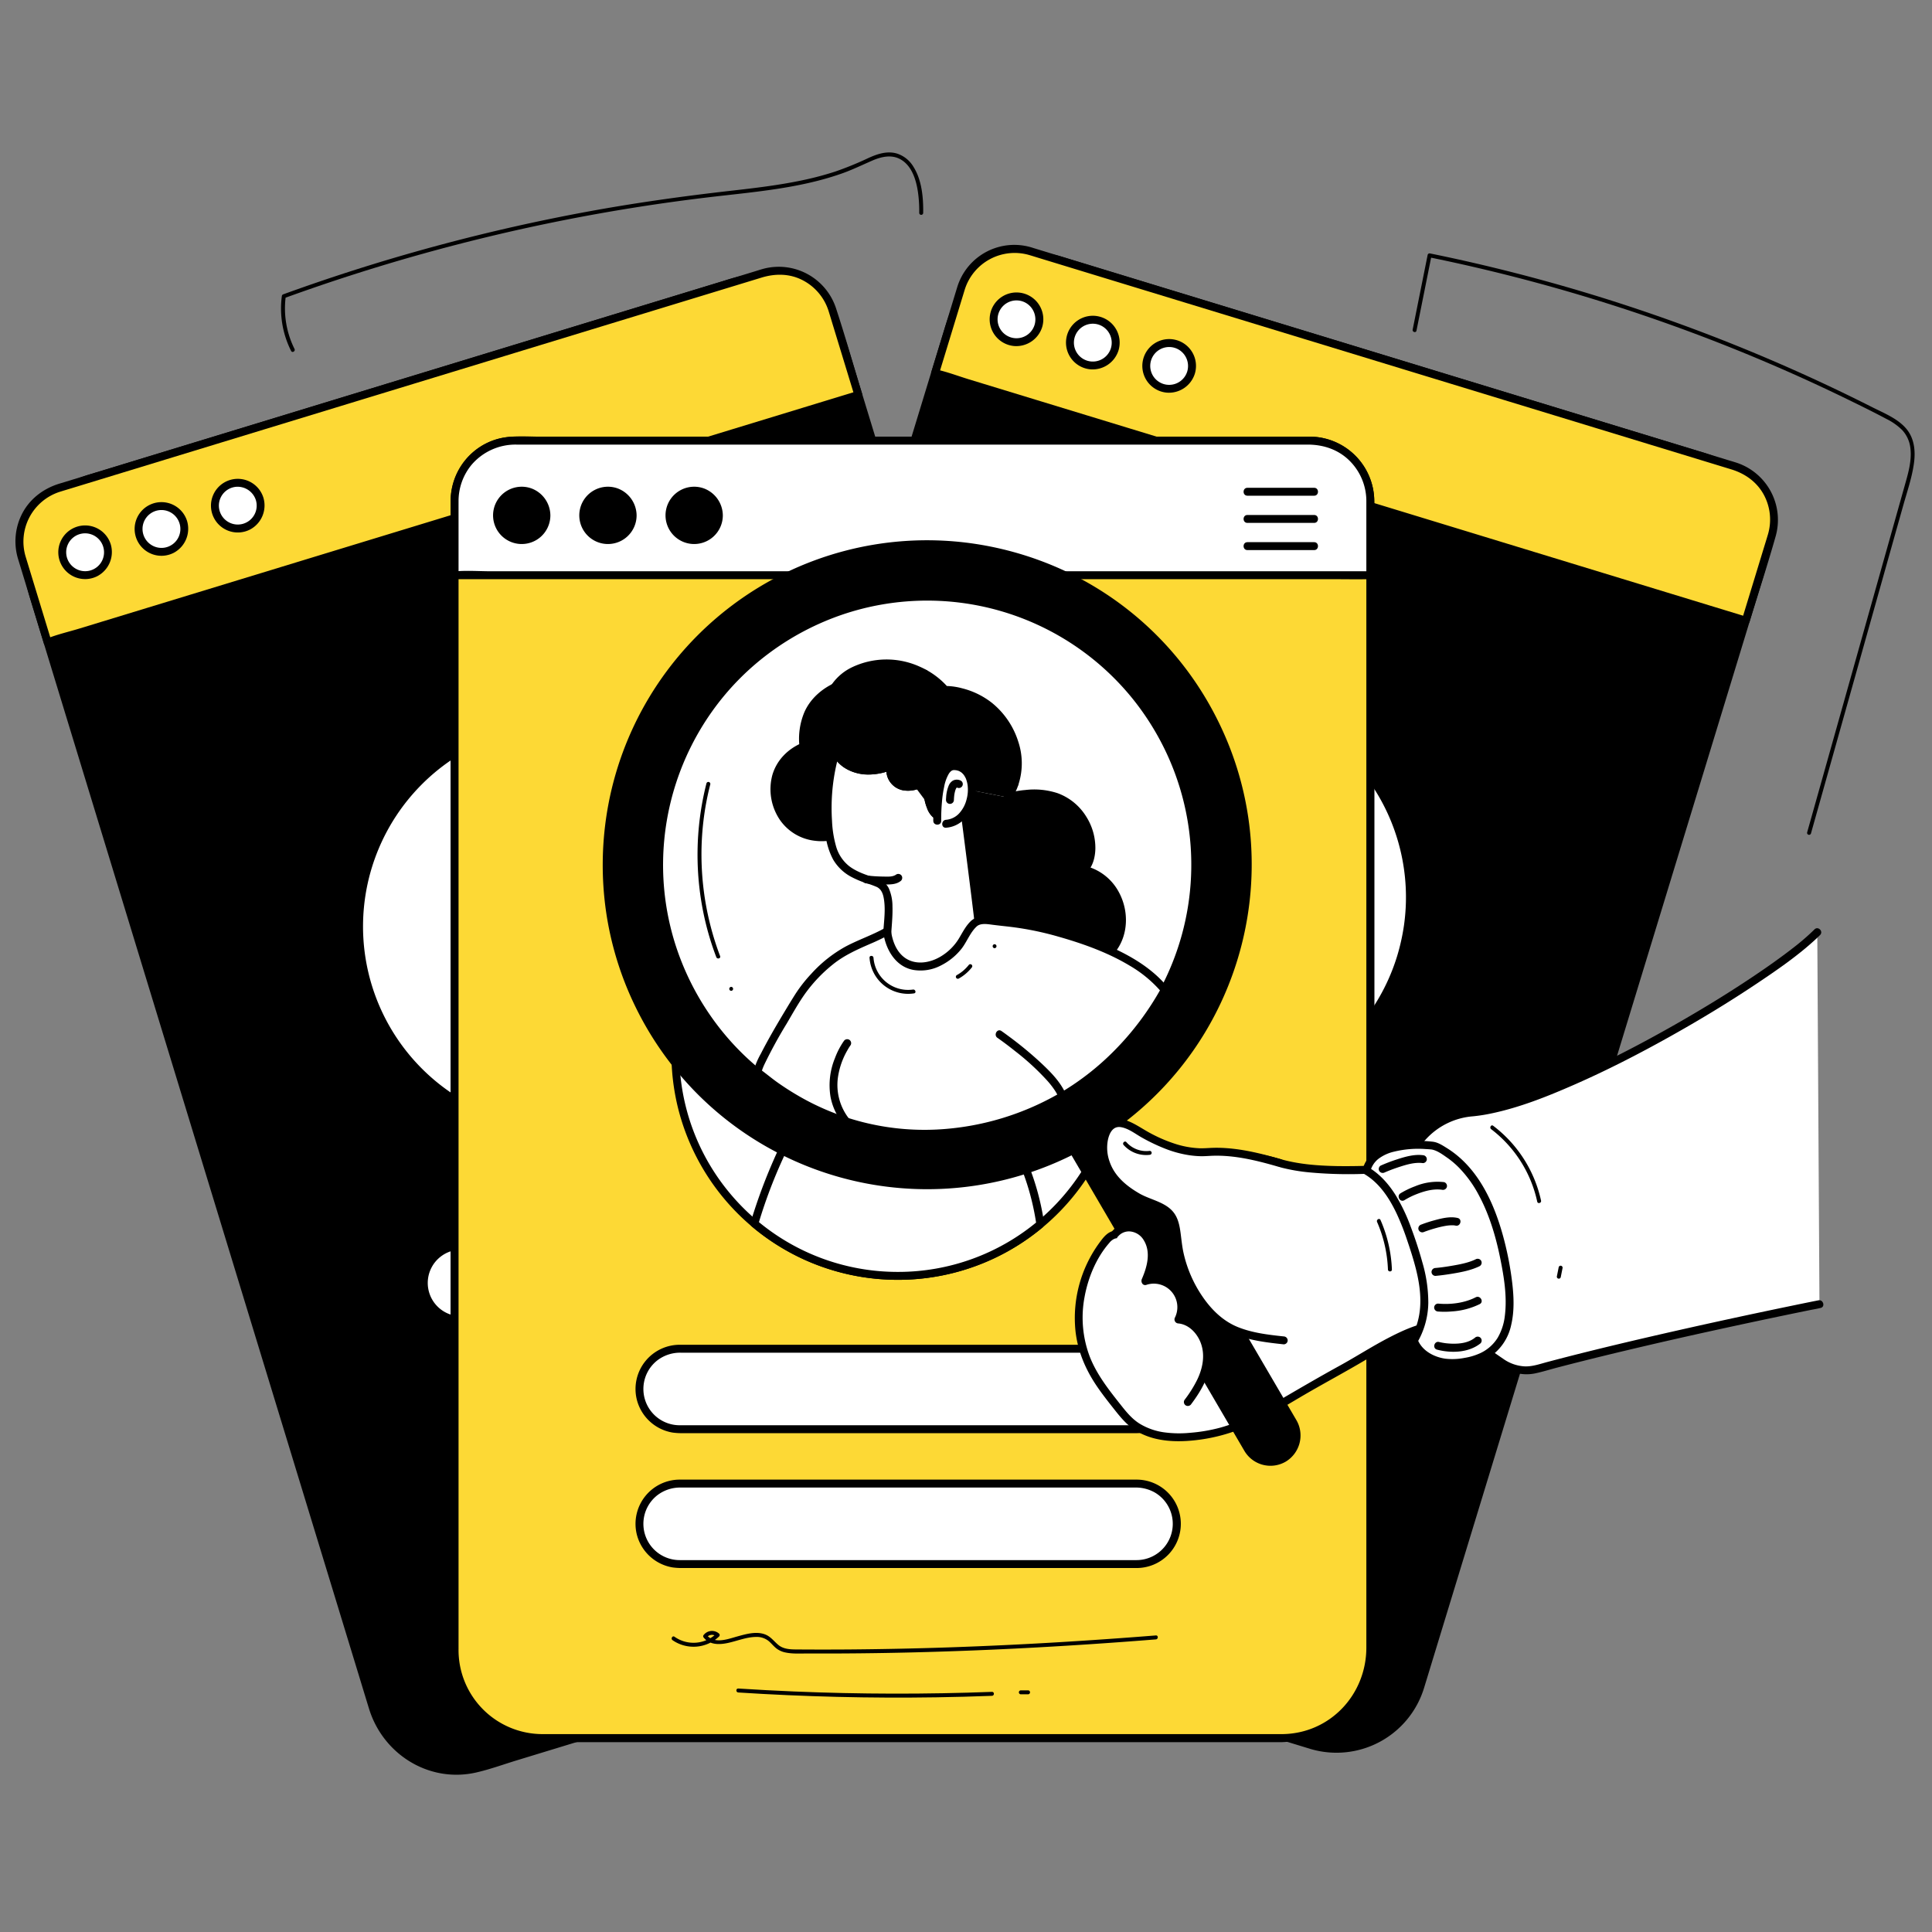 <svg id="Layer_2" data-name="Layer 2" xmlns="http://www.w3.org/2000/svg" width="1000" height="1000" viewBox="0 0 1000 1000"><rect x="0" y="0" width="1000" height="1000" fill="#808080" stroke="none"/><defs><style>.cls-1{fill:#fdd935;}.cls-2{fill:#fff;}</style></defs><rect x="265.343" y="299.68" width="697.046" height="438.712" rx="44.727" transform="translate(-61.797 954.592) rotate(-73.022)"/><path d="M679.661,901.385l-66.309-20.244L477.611,839.699,364.335,805.115c-6.235-1.903-12.493-3.743-18.707-5.711A43.11,43.11,0,0,1,315.524,761.17a47.011,47.011,0,0,1,2.243-16.49q8.394-27.622,16.86-55.224L368.945,577.05,411.652,437.166l41.3-135.276,30.897-101.2,8.477-27.766c2.473-8.101,4.737-15.934,10.345-22.67a43.194,43.194,0,0,1,45.408-13.563c1.777.523,3.544,1.082,5.316,1.623l35.04,10.698,127.388,38.892,127.406,38.897,34.147,10.425c1.922.587,3.86,1.139,5.767,1.774a43.048,43.048,0,0,1,29.113,38.933c.273,7.949-2.17,15.066-4.435,22.485l-8.678,28.424L868.205,430.174,826.621,566.38,784.174,705.411,749.851,817.837q-8.245,27.008-16.491,54.015c-7.042,22.927-30.365,36.354-53.698,29.533-2.536-.741-3.619,3.212-1.089,3.951a47.397,47.397,0,0,0,58.592-31.913c1.715-5.559,3.397-11.127,5.096-16.691l26.449-86.631,39.97-130.919,43.734-143.248L890.153,372.316l21.936-71.849c2.734-8.955,5.156-17.541,3.861-27.176A47.103,47.103,0,0,0,887.746,236.377a88.14,88.14,0,0,0-8.541-2.879l-91.664-27.985L646.836,162.556l-93.135-28.434c-2.2-.672-4.397-1.403-6.628-1.97a47.2,47.2,0,0,0-44.537,12.193c-7.515,7.473-10.853,16.653-13.826,26.392L467.087,241.56,429.513,364.632,385.797,507.821l-40.1,131.346-26.728,87.545c-1.763,5.776-3.54,11.547-5.29,17.327-7.158,23.643,4.429,49.245,27.791,58.258,6.712,2.59,13.834,4.344,20.704,6.442l47.474,14.494,137.657,42.027,113.628,34.691,17.639,5.385C681.1,906.108,682.181,902.154,679.661,901.385Z"/><path class="cls-1" d="M497.423,149.212a28.817,28.817,0,0,1,35.976-19.147L897.868,241.338a28.818,28.818,0,0,1,19.147,35.976l-13.413,43.933L484.01,193.146Z"/><path d="M499.399,149.757A27.067,27.067,0,0,1,532.9,132.055c1.534.454,3.061.934,4.591,1.402l28.574,8.724,48.382,14.771,60.584,18.496L740.057,195.3l62.529,19.09,51.722,15.791,33.984,10.375,7.791,2.379c6.986,2.133,12.943,6.258,16.624,12.705a27.063,27.063,0,0,1,2.318,21.175c-.736,2.488-1.516,4.965-2.273,7.447l-9.169,30.033-1.956,6.408,2.52-1.431-11.232-3.429-30.566-9.332-45.034-13.749-55.321-16.89-60.191-18.376-60.957-18.61-56.831-17.351-47.868-14.614L501.6,196.374c-5.402-1.649-10.843-3.722-16.351-4.992-.234-.054-.465-.142-.695-.212l1.431,2.52,11.725-38.404,1.688-5.529c.772-2.528-3.182-3.608-3.951-1.089l-11.725,38.404-1.688,5.529a2.083,2.083,0,0,0,1.431,2.52l11.232,3.429,30.566,9.332,45.034,13.749,55.321,16.89L685.81,256.897l60.957,18.61,56.831,17.351,47.868,14.614L886.012,318.02c5.445,1.662,10.868,3.456,16.351,4.992.233.065.463.141.695.212a2.083,2.083,0,0,0,2.52-1.431c4.528-14.831,9.388-29.6,13.587-44.527a31.179,31.179,0,0,0-19.871-37.617c-1.53-.52-3.09-.96-4.636-1.432l-27.842-8.5-48.418-14.782-61.352-18.731L690.8,175.978l-63.221-19.302-52.004-15.877-33.56-10.246q-3.626-1.107-7.251-2.214a30.881,30.881,0,0,0-39.316,20.328C494.649,151.187,498.604,152.266,499.399,149.757Z"/><circle class="cls-2" cx="623.175" cy="464.456" r="106.552"/><path d="M723.107,495.024a103.915,103.915,0,1,1,3.558-15.835,108.624,108.624,0,0,1-3.558,15.835c-.768,2.529,3.186,3.61,3.951,1.089a108.423,108.423,0,1,0-6.1,15.611,112.219,112.219,0,0,0,6.1-15.611C727.835,493.586,723.88,492.506,723.107,495.024Z"/><rect class="cls-2" x="561.696" y="490.94" width="38.557" height="257.391" rx="19.278" transform="translate(-181.3 994.358) rotate(-73.022)"/><path d="M680.538,668.047l-7.083-2.163-18.918-5.776L627.123,651.74l-32.568-9.943L560.173,631.3l-32.964-10.064-27.968-8.539-19.751-6.03c-2.731-.834-5.468-1.649-8.193-2.502a17.227,17.227,0,0,1-1.212-32.55,17.927,17.927,0,0,1,11.826-.239l3.653,1.115,16.284,4.971,25.737,7.857L559.21,594.976l34.249,10.456,33.644,10.271,29.365,8.965,22.139,6.759,11.299,3.45a18.529,18.529,0,0,1,7.814,4.433,17.231,17.231,0,0,1-17.182,28.736c-2.534-.749-3.617,3.205-1.089,3.951a21.332,21.332,0,0,0,24.384-31.516,21.811,21.811,0,0,0-12.358-9.41q-1.666-.511-3.334-1.018l-16.189-4.943-25.925-7.915-32.145-9.814-34.848-10.639-34.035-10.391-29.705-9.069L493.432,570.61q-5.242-1.6-10.483-3.201a21.342,21.342,0,0,0-27.945,19.636,21.494,21.494,0,0,0,13.149,20.324c1.177.49,2.382.848,3.598,1.219l13.311,4.064,23.801,7.266,30.947,9.448,34.511,10.536,34.559,10.551,31.091,9.492,24.106,7.36,13.604,4.153,1.767.539C681.977,672.77,683.057,668.816,680.538,668.047Z"/><rect class="cls-2" x="542.83" y="552.732" width="38.557" height="257.391" rx="19.278" transform="translate(-253.756 1020.064) rotate(-73.022)"/><path d="M661.673,729.84l-7.083-2.163-18.918-5.776-27.413-8.369L575.69,703.589l-34.382-10.497-32.964-10.064L480.376,674.49l-19.751-6.03c-2.731-.834-5.468-1.649-8.193-2.502a17.227,17.227,0,0,1-1.212-32.55,17.926,17.926,0,0,1,11.826-.239l3.653,1.115,16.284,4.971,25.737,7.857,31.626,9.655,34.249,10.456,33.644,10.271,29.365,8.965,22.139,6.759,11.299,3.45a18.529,18.529,0,0,1,7.814,4.433A17.231,17.231,0,0,1,661.673,729.84c-2.534-.749-3.617,3.205-1.089,3.951a21.332,21.332,0,0,0,24.384-31.516,21.81,21.81,0,0,0-12.358-9.41q-1.666-.511-3.334-1.018l-16.189-4.943L627.16,678.989l-32.145-9.814-34.848-10.639-34.035-10.391-29.705-9.069-21.859-6.674q-5.242-1.6-10.483-3.201a21.342,21.342,0,0,0-27.945,19.636,21.494,21.494,0,0,0,13.149,20.324c1.177.49,2.382.848,3.598,1.219l13.311,4.064,23.801,7.266L520.945,691.16l34.512,10.536L590.016,712.247l31.091,9.492,24.105,7.359,13.604,4.153,1.767.539C663.111,734.563,664.192,730.609,661.673,729.84Z"/><circle class="cls-2" cx="526.138" cy="165.283" r="11.836"/><path d="M535.482,168.195a9.79,9.79,0,1,1-4.746-11.553,9.865,9.865,0,0,1,4.746,11.553c-.738,2.537,3.215,3.621,3.951,1.089a13.889,13.889,0,1,0-14.593,9.815,14.056,14.056,0,0,0,14.593-9.815C540.239,166.766,536.284,165.688,535.482,168.195Z"/><circle class="cls-2" cx="565.647" cy="177.345" r="11.836"/><path d="M574.992,180.257a9.79,9.79,0,1,1-4.746-11.553,9.865,9.865,0,0,1,4.746,11.553c-.738,2.537,3.215,3.621,3.951,1.089a13.889,13.889,0,1,0-14.593,9.815,14.056,14.056,0,0,0,14.593-9.815C579.748,178.828,575.793,177.751,574.992,180.257Z"/><circle class="cls-2" cx="605.157" cy="189.408" r="11.836"/><path d="M614.501,192.319a9.79,9.79,0,1,1-4.746-11.553,9.865,9.865,0,0,1,4.746,11.553c-.738,2.537,3.215,3.621,3.951,1.089a13.889,13.889,0,1,0-14.593,9.815,14.056,14.056,0,0,0,14.593-9.815C619.258,190.891,615.303,189.813,614.501,192.319Z"/><rect x="95.043" y="181.771" width="438.712" height="697.046" rx="44.727" transform="translate(-141.119 114.889) rotate(-16.974)"/><path d="M582.624,810.676l-66.31,20.24L380.571,872.351,267.292,906.928c-6.235,1.903-12.454,3.872-18.708,5.71-23.419,6.883-46.707-6.737-53.747-29.695Q186.373,855.343,177.98,827.72L143.669,715.312,100.97,575.425,59.677,440.147,28.786,338.944,20.31,311.178c-2.424-7.94-4.869-15.515-4.169-24.061a43.12,43.12,0,0,1,30.041-37.208c1.766-.559,3.544-1.082,5.316-1.623l35.041-10.696,127.39-38.885,127.408-38.89,34.147-10.423c1.922-.587,3.838-1.211,5.774-1.749a43.083,43.083,0,0,1,45.931,15.893c4.692,6.437,6.649,13.705,8.915,21.132l8.676,28.425,30.932,101.335,41.577,136.209L559.728,589.67l34.318,112.427q8.244,27.008,16.488,54.016c6.949,22.903-4.7,47.175-27.909,54.562-2.504.797-1.434,4.755,1.089,3.951a47.395,47.395,0,0,0,30.919-59.121c-1.682-5.569-3.397-11.127-5.095-16.691L583.094,652.183,543.131,521.262l-43.726-143.25L461.671,254.391,439.739,182.54c-2.729-8.939-5.505-17.406-11.894-24.699a47.177,47.177,0,0,0-43.493-15.106,80.079,80.079,0,0,0-9.218,2.481l-91.666,27.98-140.707,42.95L49.625,244.574c-2.2.672-4.432,1.292-6.598,2.068a47.157,47.157,0,0,0-30.206,34.868c-2.067,10.431.222,19.893,3.203,29.66l21.619,70.824L75.21,505.069l43.708,143.191,40.093,131.348,26.723,87.547c1.763,5.776,3.512,11.556,5.289,17.327,7.25,23.555,31.065,38.533,55.516,32.944,7.014-1.603,13.901-4.122,20.772-6.22l47.474-14.491,137.66-42.02,113.63-34.684,17.639-5.384C586.229,813.86,585.156,809.903,582.624,810.676Z"/><path class="cls-1" d="M11.263,288.556a28.817,28.817,0,0,1,19.149-35.975l364.475-111.253a28.818,28.818,0,0,1,35.975,19.149l13.411,43.934L24.674,332.49Z"/><path d="M13.239,288.011A27.067,27.067,0,0,1,31.002,254.543c1.526-.48,3.061-.934,4.592-1.401L64.168,244.419l48.383-14.768,60.585-18.493,65.027-19.849,62.53-19.087,51.723-15.788L386.4,146.06l7.792-2.378c6.947-2.12,14.211-2.138,20.848,1.145a27.113,27.113,0,0,1,13.861,16.24c.779,2.475,1.516,4.965,2.273,7.447l9.168,30.034,1.956,6.408,1.431-2.52-11.232,3.429-30.567,9.33-45.035,13.746L301.572,245.827,241.381,264.2l-60.958,18.607-56.832,17.348L75.722,314.766,41.175,325.311c-5.397,1.647-11.085,2.951-16.351,4.991-.224.087-.465.142-.695.212l2.52,1.431L14.927,293.541l-1.688-5.529c-.768-2.515-4.724-1.443-3.951,1.089L21.01,327.505l1.688,5.529a2.079,2.079,0,0,0,2.52,1.431l11.232-3.429,30.567-9.33,45.035-13.746,55.322-16.887,60.192-18.373,60.958-18.607,56.832-17.348,47.869-14.612,34.547-10.545c5.448-1.663,10.928-3.248,16.351-4.991.231-.074.463-.141.695-.212a2.079,2.079,0,0,0,1.431-2.52c-4.527-14.832-8.744-29.796-13.597-44.524a31.181,31.181,0,0,0-37.418-20.245c-1.56.423-3.1.929-4.645,1.401l-27.843,8.499-48.419,14.78-61.353,18.728-66.247,20.221-63.222,19.298L71.499,237.897,37.938,248.141q-3.626,1.107-7.251,2.213c-8.566,2.623-15.852,8.288-19.713,16.498a31.339,31.339,0,0,0-1.687,22.248C10.029,291.625,13.985,290.551,13.239,288.011Z"/><circle class="cls-2" cx="291.638" cy="479.82" r="106.552"/><path d="M391.572,449.258a104.084,104.084,0,1,1-5.837-14.946,105.047,105.047,0,0,1,5.837,14.946c.772,2.514,4.729,1.442,3.951-1.089a108.597,108.597,0,1,0,3.607,16.18,109.239,109.239,0,0,0-3.607-16.18C394.76,445.652,390.803,446.724,391.572,449.258Z"/><rect class="cls-2" x="214.603" y="612.834" width="257.391" height="38.557" rx="19.278" transform="translate(-169.586 127.762) rotate(-16.974)"/><path d="M453.033,616.631l-7.084,2.162-18.919,5.775-27.413,8.368L367.049,642.877l-34.383,10.495-32.964,10.062-27.969,8.537L251.982,678c-2.731.834-5.457,1.686-8.193,2.501a17.233,17.233,0,1,1-9.722-33.061l3.653-1.115,16.284-4.97,25.737-7.856,31.626-9.654,34.25-10.454,33.644-10.27,29.366-8.964,22.139-6.758,11.299-3.449a18.485,18.485,0,0,1,8.912-.754,17.235,17.235,0,0,1,2.056,33.435c-2.506.79-1.436,4.747,1.089,3.951a21.328,21.328,0,1,0-12.668-40.73q-1.668.506-3.334,1.018l-16.19,4.942-25.926,7.914-32.146,9.812L329.01,614.175l-34.036,10.389-29.706,9.068-21.859,6.672q-5.242,1.6-10.484,3.2a22.084,22.084,0,0,0-11.358,7.801A21.312,21.312,0,0,0,242.756,684.98a34.743,34.743,0,0,0,3.665-.998l13.311-4.063,23.802-7.265,30.948-9.447,34.512-10.534,34.56-10.549,31.091-9.49,24.106-7.358,13.604-4.152,1.767-.539C456.638,619.815,455.565,615.858,453.033,616.631Z"/><rect class="cls-2" x="233.465" y="674.628" width="257.391" height="38.557" rx="19.278" transform="translate(-186.804 135.96) rotate(-16.974)"/><path d="M471.895,678.425l-7.084,2.162-18.919,5.775L418.479,694.73l-32.568,9.941-34.383,10.495-32.964,10.062-27.969,8.537-19.751,6.029c-2.731.834-5.457,1.686-8.193,2.501a17.233,17.233,0,1,1-9.722-33.061l3.653-1.115,16.284-4.971,25.737-7.856,31.626-9.654,34.25-10.454,33.644-10.27,29.366-8.964,22.139-6.758,11.299-3.449a18.488,18.488,0,0,1,8.912-.754,17.235,17.235,0,0,1,2.056,33.435c-2.506.79-1.436,4.747,1.089,3.951a21.328,21.328,0,1,0-12.668-40.73q-1.668.506-3.334,1.018l-16.19,4.942-25.926,7.914-32.146,9.812-34.849,10.637-34.036,10.389L284.13,695.426l-21.859,6.672q-5.242,1.6-10.484,3.2a22.084,22.084,0,0,0-11.358,7.801,21.312,21.312,0,0,0,21.188,33.674,34.748,34.748,0,0,0,3.665-.998l13.311-4.063,23.802-7.265L333.344,725l34.512-10.534,34.56-10.549,31.091-9.49,24.106-7.358,13.604-4.152,1.767-.539C475.5,681.609,474.427,677.652,471.895,678.425Z"/><circle class="cls-2" cx="44.058" cy="285.85" r="11.836"/><path d="M53.403,282.939a9.78,9.78,0,0,1-14.77,11.06,9.792,9.792,0,1,1,14.77-11.06c.8,2.502,4.758,1.433,3.951-1.089a13.884,13.884,0,1,0-6.766,16.254A14.1,14.1,0,0,0,57.354,281.85C56.619,279.322,52.663,280.397,53.403,282.939Z"/><circle class="cls-2" cx="83.568" cy="273.79" r="11.836"/><path d="M92.913,270.879a9.781,9.781,0,0,1-14.77,11.06,9.792,9.792,0,1,1,14.77-11.06c.8,2.502,4.758,1.433,3.951-1.089a13.884,13.884,0,1,0-6.766,16.254A14.1,14.1,0,0,0,96.864,269.79C96.129,267.262,92.174,268.337,92.913,270.879Z"/><circle class="cls-2" cx="123.078" cy="261.729" r="11.836"/><path d="M132.423,258.819a9.784,9.784,0,1,1-10.487-6.822,9.932,9.932,0,0,1,10.487,6.822c.8,2.502,4.758,1.433,3.951-1.089a13.884,13.884,0,1,0-6.766,16.254,14.1,14.1,0,0,0,6.766-16.254C135.639,255.202,131.684,256.277,132.423,258.819Z"/><rect class="cls-2" x="235.298" y="228.073" width="473.969" height="671.55" rx="45.585"/><path d="M663.682,897.574H288.043c-2.292,0-4.585.015-6.878,0a43.508,43.508,0,0,1-43.819-44.175c-.005-1.956,0-3.913,0-5.87V282.093c0-9.228-.047-18.063,4.025-26.764a44.053,44.053,0,0,1,39.517-25.207c1.676-.014,3.352,0,5.028,0H641.911c7.188,0,14.378-.049,21.565,0a44.08,44.08,0,0,1,43.742,44.28c.014,5.942,0,11.883,0,17.825v541.27q0,9.666,0,19.331c-.027,24.359-18.838,44.496-43.536,44.746-2.635.027-2.642,4.125,0,4.098a48.242,48.242,0,0,0,47.634-48.406c.014-6.105,0-12.21,0-18.314V291.087c0-5.659.019-11.319,0-16.978a48.208,48.208,0,0,0-47.71-48.085c-6.793-.055-13.59,0-20.383,0H285.341c-2.11,0-4.228-.046-6.337.038A48.044,48.044,0,0,0,239.03,250.895c-5.223,9.616-5.782,19.654-5.782,30.163V848.367c0,1.767-.01,3.534,0,5.301a47.655,47.655,0,0,0,47.747,48.004c2.089.015,4.179,0,6.268,0h376.418C666.319,901.672,666.323,897.574,663.682,897.574Z"/><path class="cls-2" d="M235.298,259.206a31.134,31.134,0,0,1,31.134-31.134H678.133a31.134,31.134,0,0,1,31.134,31.134v49.627H235.298Z"/><path d="M237.347,259.206a29.409,29.409,0,0,1,29.126-29.085c1.701-.015,3.402,0,5.103,0H676.756c8.017,0,15.618,2.434,21.498,8.085a29.397,29.397,0,0,1,8.963,21.038c.025,2.872,0,5.745,0,8.617v40.971l2.049-2.049H254.537c-6.078,0-12.368-.468-18.434,0-.265.02-.539,0-.806,0l2.049,2.049v-49.627c0-2.637-4.098-2.641-4.098,0v49.627a2.079,2.079,0,0,0,2.049,2.049H690.027c6.141,0,12.294.116,18.434,0,.268-.005.537,0,.806,0a2.079,2.079,0,0,0,2.049-2.049c0-16.753.363-33.546-.007-50.295a33.52,33.52,0,0,0-31.512-32.469c-1.93-.102-3.876-.045-5.807-.045H275.41q-4.052,0-8.104,0a33.206,33.206,0,0,0-34.058,33.182C233.221,261.844,237.319,261.846,237.347,259.206Z"/><rect class="cls-1" x="235.298" y="228.073" width="473.969" height="671.55" rx="45.585"/><path d="M663.682,897.574H288.043c-2.292,0-4.585.015-6.878,0a43.508,43.508,0,0,1-43.819-44.175c-.005-1.956,0-3.913,0-5.87V282.093c0-9.228-.047-18.063,4.025-26.764a44.053,44.053,0,0,1,39.517-25.207c1.676-.014,3.352,0,5.028,0H641.911c7.188,0,14.378-.049,21.565,0a44.08,44.08,0,0,1,43.742,44.28c.014,5.942,0,11.883,0,17.825v541.27q0,9.666,0,19.331c-.027,24.359-18.838,44.496-43.536,44.746-2.635.027-2.642,4.125,0,4.098a48.242,48.242,0,0,0,47.634-48.406c.014-6.105,0-12.21,0-18.314V291.087c0-5.659.019-11.319,0-16.978a48.208,48.208,0,0,0-47.71-48.085c-6.793-.055-13.59,0-20.383,0H285.341c-2.11,0-4.228-.046-6.337.038A48.044,48.044,0,0,0,239.03,250.895c-5.223,9.616-5.782,19.654-5.782,30.163V848.367c0,1.767-.01,3.534,0,5.301a47.655,47.655,0,0,0,47.747,48.004c2.089.015,4.179,0,6.268,0h376.418C666.319,901.672,666.323,897.574,663.682,897.574Z"/><path class="cls-2" d="M709.267,259.206a31.134,31.134,0,0,0-31.134-31.134H266.431a31.134,31.134,0,0,0-31.134,31.134V297.74H709.267Z"/><path d="M711.316,259.206a33.553,33.553,0,0,0-29.877-33.009,67.43,67.43,0,0,0-6.988-.173H280.219c-6.949,0-14.656-.711-21.471.895-15.028,3.542-25.444,17.316-25.499,32.605-.035,9.776,0,19.553,0,29.329V297.74a2.079,2.079,0,0,0,2.049,2.049H690.027c6.141,0,12.294.116,18.434,0,.268-.005.537,0,.806,0a2.079,2.079,0,0,0,2.049-2.049V259.206c0-2.637-4.098-2.641-4.098,0V297.74l2.049-2.049H254.537c-6.078,0-12.368-.468-18.434,0-.265.02-.539,0-.806,0l2.049,2.049v-26.673c0-3.831-.013-7.663,0-11.494a29.481,29.481,0,0,1,6.633-18.87,29.866,29.866,0,0,1,23.428-10.58H676.818c7.883,0,15.38,2.374,21.213,7.87a29.424,29.424,0,0,1,9.187,21.215C707.245,261.842,711.343,261.849,711.316,259.206Z"/><rect class="cls-2" x="330.992" y="698.101" width="278.077" height="41.655" rx="20.828"/><path d="M588.241,737.708H360.853c-2.998,0-5.996.022-8.994,0A18.781,18.781,0,0,1,340.32,704.063a19.387,19.387,0,0,1,12.07-3.913H587.417a20.006,20.006,0,0,1,10.037,2.412,18.779,18.779,0,0,1-9.213,35.145c-2.635.024-2.642,4.122,0,4.098a22.878,22.878,0,1,0-.29-45.753c-1.2-.003-2.4,0-3.6,0H364.272q-5.971,0-11.943,0a22.902,22.902,0,0,0-22.768,28.17,23.009,23.009,0,0,0,18.636,17.284,34.897,34.897,0,0,0,5.269.299H588.241C590.878,741.806,590.883,737.708,588.241,737.708Z"/><rect class="cls-2" x="330.992" y="767.902" width="278.077" height="41.655" rx="20.828"/><path d="M588.241,807.508H360.853c-2.998,0-5.996.022-8.994,0A18.781,18.781,0,0,1,340.32,773.864a19.387,19.387,0,0,1,12.07-3.913H587.417a20.005,20.005,0,0,1,10.037,2.412,18.779,18.779,0,0,1-9.213,35.145c-2.635.024-2.642,4.122,0,4.098a22.878,22.878,0,1,0-.29-45.753c-1.2-.003-2.4,0-3.6,0H364.272q-5.971,0-11.943,0a22.902,22.902,0,0,0-22.768,28.17,23.009,23.009,0,0,0,18.636,17.284,34.897,34.897,0,0,0,5.269.299H588.241C590.878,811.606,590.883,807.508,588.241,807.508Z"/><circle class="cls-2" cx="464.683" cy="545.272" r="115.115"/><path d="M577.749,545.272A113.067,113.067,0,0,1,377.46,617.236a112.418,112.418,0,0,1-25.502-63.042,114.198,114.198,0,0,1,2.851-35.712A112.794,112.794,0,0,1,367.982,486.65a113.588,113.588,0,0,1,50.192-44.478,111.506,111.506,0,0,1,33.281-9.214,114.476,114.476,0,0,1,35.884,1.514,112.844,112.844,0,0,1,90.411,110.8c.004,2.637,4.102,2.641,4.098,0a116.589,116.589,0,0,0-21.53-67.689,119.023,119.023,0,0,0-24.516-25.409,117.085,117.085,0,0,0-161.447,18.489,118.459,118.459,0,0,0-18.163,30.331,116.543,116.543,0,0,0-8.318,35.184,117.833,117.833,0,0,0,2.984,36.975,117.415,117.415,0,0,0,65.399,78.827,117.59,117.59,0,0,0,72.005,8.079,116.43,116.43,0,0,0,33.411-12.392,117.638,117.638,0,0,0,47.87-50.078,116.276,116.276,0,0,0,10.912-34.282,120.855,120.855,0,0,0,1.393-18.033C581.851,542.635,577.753,542.631,577.749,545.272Z"/><path class="cls-2" d="M464.683,660.387a114.642,114.642,0,0,0,73.765-26.745c-4.483-32.58-26.797-83.302-73.484-88.651-41.103-4.71-65.27,57.99-74.486,88.28A114.646,114.646,0,0,0,464.683,660.387Z"/><path d="M464.683,662.436a116.875,116.875,0,0,0,61.71-17.557q4.495-2.794,8.722-5.993,2.116-1.602,4.169-3.286a2.528,2.528,0,0,0,1.124-2.621q-.116-.836-.245-1.67a131.849,131.849,0,0,0-7.475-27.516A123.332,123.332,0,0,0,517.62,575.694a86.862,86.862,0,0,0-23.383-22.473,66.597,66.597,0,0,0-31.718-10.482c-9.375-.476-18.5,2.66-26.162,7.954-8.31,5.742-15.006,13.512-20.694,21.789a171.467,171.467,0,0,0-15.175,27.795,280.241,280.241,0,0,0-10.274,27.005q-.88,2.714-1.711,5.443a2.011,2.011,0,0,0,.527,1.994,117.409,117.409,0,0,0,57.06,26.235,120.838,120.838,0,0,0,18.594,1.481c2.637.005,2.641-4.093,0-4.098a112.882,112.882,0,0,1-72.756-26.516l.527,1.994a257.053,257.053,0,0,1,16.47-41.793c7.133-14.011,16.168-28.482,29.282-37.639a40.043,40.043,0,0,1,19.282-7.464c8.287-.7,16.931,1.418,24.555,4.551,15.764,6.478,28.104,19.21,36.885,33.546a129.721,129.721,0,0,1,16.746,44.205q.453,2.474.798,4.965L537,632.193a112.46,112.46,0,0,1-72.317,26.145C462.046,658.342,462.042,662.44,464.683,662.436Z"/><circle cx="479.912" cy="447.589" r="165.897"/><path d="M621.348,364.873a163.799,163.799,0,0,1,10.219,144.799,163.027,163.027,0,0,1-63.404,75.972,164.096,164.096,0,0,1-188.022-8.011,162.34,162.34,0,0,1-34.836-36.6,165.387,165.387,0,0,1-22.448-46.619,163.778,163.778,0,0,1,58.429-177.701A165.742,165.742,0,0,1,427.13,292.437a163.858,163.858,0,0,1,179.956,51.786,165.088,165.088,0,0,1,14.263,20.65c1.333,2.274,4.877.214,3.538-2.068A167.142,167.142,0,0,0,549.136,294.57a170.352,170.352,0,0,0-48.484-13.634A167.851,167.851,0,0,0,314.14,420.694a169.446,169.446,0,0,0-.511,50.67,167.086,167.086,0,0,0,15.219,49.617,168.984,168.984,0,0,0,30.358,43.437,167.071,167.071,0,0,0,40.615,30.817,168.125,168.125,0,0,0,192.339-22.682A166.942,166.942,0,0,0,624.57,532.971a168.654,168.654,0,0,0,22.93-96.826,166.895,166.895,0,0,0-11.343-50.18,172.124,172.124,0,0,0-11.27-23.16C623.558,360.527,620.015,362.588,621.348,364.873Z"/><path class="cls-2" d="M746.915,685.569c-17.014.266-37.129,14.681-51.451,22.527q-14.557,7.974-28.843,16.432c-13.382,7.878-26.302,15.462-41.887,18.026-16.15,2.656-33.029,2.587-43.712-10.947C570.698,718.53,561.11,707.403,558.859,690.111a63.879,63.879,0,0,1,12.98-47.163c1.267-1.611,2.727-3.236,4.695-3.807,13.113-3.807,12.098,18.94,27.131,5.01,2.259-2.093,4.635-4.298,5.577-7.231,2.99-9.316-12.382-12.171-17.818-15.508-6.159-3.78-12.313-8.899-15.132-15.761-1.558-3.792-2.601-19.778,5.992-16.433,39.048,15.947,45.153,2.521,80.183,12.778,16.052,4.7,41.615,4.198,64.6,2.274"/><path d="M746.915,683.52c-9.874.209-19.317,4.324-27.949,8.794-8.73,4.521-16.994,9.867-25.606,14.6-10.764,5.916-21.357,12.121-31.967,18.306-9.539,5.56-19.325,10.886-30.042,13.796A85.288,85.288,0,0,1,616.131,741.6a57.96,57.96,0,0,1-13.707-.246,33.151,33.151,0,0,1-12.523-4.444c-4.23-2.637-7.171-6.423-10.225-10.276-6.003-7.577-12.107-15.397-15.639-24.492A57.131,57.131,0,0,1,561.351,671.4c1.821-10.018,6.035-20.32,12.8-28.05a7.436,7.436,0,0,1,2.565-2.114,6.463,6.463,0,0,1,1.069-.302,4.494,4.494,0,0,1,.892-.15,9.142,9.142,0,0,1,.926-.028c.129.003,1.001.106.609.038.243.042.484.095.722.159.172.047,1.026.366.692.217a9.255,9.255,0,0,1,1.386.775c.098.066.194.134.29.202.465.325-.191-.16.08.055.256.203.504.417.746.637a32.94,32.94,0,0,1,2.374,2.471,19.023,19.023,0,0,0,5.004,4.497,8.631,8.631,0,0,0,7.835-.063,20.742,20.742,0,0,0,4.702-3.19,32.972,32.972,0,0,0,5.298-5.455c2.284-3.118,3.213-7.262,1.147-10.731-3.421-5.742-11.236-7.326-16.669-9.99a38.65,38.65,0,0,1-10.604-7.993c-2.504-2.628-4.844-5.823-5.537-9.456a22.344,22.344,0,0,1-.38-3.776,24.479,24.479,0,0,1,.195-4.074,14.078,14.078,0,0,1,.471-1.993,4.971,4.971,0,0,1,.681-1.433,1.645,1.645,0,0,1,1.51-.845c.519.018.129-.042.569.067a9.337,9.337,0,0,1,1.015.317c1.497.556,2.967,1.189,4.463,1.75,2.546.955,5.117,1.844,7.716,2.642a95.307,95.307,0,0,0,13.134,3.094c14.064,2.216,28.327-.086,42.378,2.348,4.774.827,9.387,2.152,14.065,3.38a93.313,93.313,0,0,0,13.77,2.376,220.707,220.707,0,0,0,33.174.614c5.55-.244,11.093-.618,16.629-1.078,2.609-.217,2.632-4.317,0-4.098a340.375,340.375,0,0,1-34.9,1.347c-9.933-.195-19.982-.904-29.568-3.668a105.65,105.65,0,0,0-25.876-4.234c-6.71-.216-13.424.232-20.131-.095a91.904,91.904,0,0,1-25.122-5.082c-2.839-.966-5.618-2.068-8.412-3.153a7.092,7.092,0,0,0-4.671-.367c-2.897.902-4.271,3.932-4.788,6.694a28.298,28.298,0,0,0-.032,9.41,20.865,20.865,0,0,0,4.512,9.6,44.5,44.5,0,0,0,11.651,10.1,59.703,59.703,0,0,0,8.607,3.949c2.909,1.242,6.149,2.623,8.161,5.059a4.554,4.554,0,0,1,1.072,3.058c-.053,1.836-1.384,3.855-2.741,5.319-2.435,2.627-5.585,5.676-8.899,6.453-.569.133.028.049-.42.05-.249.001-.495.002-.743-.01-.518-.024.306.066-.007,0-.127-.027-.257-.045-.381-.084-.247-.077-.492-.146-.733-.243.504.203-.221-.133-.344-.204-.229-.132-.444-.281-.662-.428-.075-.051-.309-.232.029.031-.085-.066-.172-.135-.253-.205-.251-.219-.501-.437-.742-.667-3.619-3.463-6.409-7.982-11.971-8.187a10.755,10.755,0,0,0-5.257,1.136c-2.283,1.202-3.872,3.402-5.375,5.425a65.986,65.986,0,0,0-12.406,45.663c1.144,10.45,5.187,19.957,11.063,28.607,2.86,4.211,6.02,8.211,9.18,12.198,3.172,4.003,6.274,7.782,10.627,10.569,7.996,5.119,17.826,6.159,27.105,5.551a90.449,90.449,0,0,0,31.525-7.875c10.691-4.826,20.63-11.193,30.769-17.048,9.745-5.627,19.66-10.948,29.342-16.682,8.776-5.197,17.668-10.557,27.347-13.914a43.537,43.537,0,0,1,13.293-2.672c2.633-.056,2.642-4.154,0-4.098Z"/><circle class="cls-2" cx="479.912" cy="447.589" r="138.733"/><path d="M597.899,378.586a136.644,136.644,0,0,1,8.526,120.796,135.991,135.991,0,0,1-52.982,63.43,136.897,136.897,0,0,1-156.716-6.701,135.292,135.292,0,0,1-29.131-30.604,138.086,138.086,0,0,1-18.715-38.898,136.208,136.208,0,0,1-5.659-41.086,137.311,137.311,0,0,1,25.201-77.08,135.087,135.087,0,0,1,29.189-30.016,138.364,138.364,0,0,1,38.406-20.314,136.701,136.701,0,0,1,149.972,43.232,137.637,137.637,0,0,1,11.909,17.242c1.333,2.273,4.877.214,3.538-2.068a140.104,140.104,0,0,0-63.453-57.175,142.968,142.968,0,0,0-40.691-11.449A140.695,140.695,0,0,0,340.973,424.932a142.189,142.189,0,0,0-.43,42.694A139.956,139.956,0,0,0,353.244,509.03a141.64,141.64,0,0,0,25.525,36.531,140.705,140.705,0,0,0,157.845,30.886,141.726,141.726,0,0,0,37.273-24.001,139.94,139.94,0,0,0,27.28-33.275,141.366,141.366,0,0,0,19.23-81.123,139.864,139.864,0,0,0-9.422-41.886,144.528,144.528,0,0,0-9.536-19.644C600.11,374.241,596.567,376.301,597.899,378.586Z"/><path d="M664.437,754.784v0a13.582,13.582,0,0,1-18.581-4.868L537.608,564.822l23.449-13.713L669.305,736.203A13.582,13.582,0,0,1,664.437,754.784Z"/><path d="M663.403,753.015a11.644,11.644,0,0,1-15.787-4.149c-.333-.556-.655-1.12-.982-1.68l-6.305-10.781-10.887-18.617-14.23-24.332L599.232,666.134l-16.516-28.241-15.61-26.692L553.832,588.504l-9.657-16.513c-1.525-2.608-2.938-5.341-4.6-7.865-.071-.108-.132-.225-.198-.338l-.735,2.803,20.523-12.002,2.926-1.711-2.803-.735,3.159,5.402,8.554,14.627,12.51,21.391,15.119,25.852,16.421,28.079,16.284,27.845,14.71,25.153,11.867,20.292,7.579,12.959c2.065,3.531,4.256,6.86,3.466,11.261a11.718,11.718,0,0,1-5.554,8.012c-2.257,1.359-.199,4.903,2.068,3.538a15.823,15.823,0,0,0,6.17-20.306c-.381-.809-.857-1.574-1.308-2.345l-5.961-10.193-10.759-18.397-14.139-24.177-16.102-27.534-16.648-28.467-15.776-26.976L577.46,575.096l-9.752-16.675c-1.56-2.668-3.071-5.373-4.684-8.009-.068-.111-.132-.225-.197-.338a2.081,2.081,0,0,0-2.803-.735L539.5,561.341l-2.926,1.711a2.081,2.081,0,0,0-.735,2.803l3.229,5.522,8.649,14.789,12.775,21.845,15.36,26.265,16.569,28.332,16.361,27.975,14.735,25.195,11.691,19.991,7.23,12.363c.501.856.999,1.714,1.502,2.568a15.659,15.659,0,0,0,21.531,5.853C667.746,755.222,665.686,751.679,663.403,753.015Z"/><path class="cls-2" d="M588.821,591.729l-.684.932a3.905,3.905,0,0,0,1.896,6.008,22.82,22.82,0,0,0,19.022-1.748"/><path d="M587.052,590.695c-1.388,1.89-2.239,3.999-1.34,6.339,1.049,2.732,3.542,3.688,6.19,4.302a25.375,25.375,0,0,0,18.187-2.645c2.306-1.28.242-4.821-2.068-3.538a20.912,20.912,0,0,1-14.006,2.446c-1.349-.253-3.652-.518-4.339-1.704a1.766,1.766,0,0,1-.069-1.764,10.312,10.312,0,0,1,.983-1.367,2.064,2.064,0,0,0-.735-2.803,2.096,2.096,0,0,0-2.803.735Z"/><path class="cls-2" d="M940.622,482.507c-24.215,24.42-132.072,89.217-178.75,93.299-17.764,1.553-28.543,14.291-31.547,22.019l8.505,7.654c21.361,19.224,32.55,49.454,29.118,78.892-.484,4.155-1.129,8.498-1.884,13.127l11.009,7.626a21.855,21.855,0,0,0,18.229,3.463c61.186-16.595,146.446-33.564,146.446-33.564"/><path d="M939.173,481.059a120.009,120.009,0,0,1-11.481,9.896c-.954.743-2.359,1.813-3.567,2.716q-2.006,1.5-4.037,2.968-4.463,3.229-9.016,6.329c-14.288,9.758-29.062,18.814-44.096,27.373-16.187,9.215-32.722,17.868-49.698,25.541-14.163,6.401-28.783,12.378-43.955,15.928q-2.343.548-4.708.995-1.023.191-2.05.359-.551.09-1.103.172c-.165.025-.33.048-.495.072q-.197.028-.393.055.328-.044-.041.005c-4.634.592-9.143,1.041-13.558,2.706A40.897,40.897,0,0,0,730.454,592.99a28.766,28.766,0,0,0-2.105,4.29,1.992,1.992,0,0,0,.527,1.994q4.13,3.717,8.261,7.434a85.626,85.626,0,0,1,14.022,16.184,92.263,92.263,0,0,1,15.153,44.841c.644,9.85-.645,19.517-2.224,29.22a2.167,2.167,0,0,0,.942,2.314l9.758,6.76c5.96,4.129,12.798,6.361,20.063,4.778,3.828-.834,7.606-2.019,11.398-3.009q5.923-1.546,11.86-3.039,12.05-3.034,24.142-5.897,23.319-5.54,46.74-10.642,18.155-3.977,36.353-7.756,5.698-1.183,11.401-2.344c1.761-.358,3.567-.63,5.309-1.072.078-.02.158-.032.237-.047,2.584-.514,1.49-4.465-1.089-3.951q-6.688,1.331-13.365,2.722-16.991,3.507-33.945,7.191-22.687,4.926-45.298,10.196c-15.918,3.725-31.803,7.6-47.607,11.786-3.851,1.02-7.711,2.428-11.742,2.295a21.118,21.118,0,0,1-11.171-3.904c-3.321-2.271-6.614-4.582-9.921-6.873l-1.056-.731.942,2.314c1.452-8.925,2.794-17.884,2.529-26.952a96.876,96.876,0,0,0-3.986-24.782,92.734,92.734,0,0,0-25.589-41.628c-3.042-2.802-6.146-5.539-9.22-8.305l.527,1.994c.147-.372.453-1.051.805-1.73.388-.749.812-1.478,1.263-2.19A32.726,32.726,0,0,1,737.62,590.16a36.888,36.888,0,0,1,24.812-12.357,85.728,85.728,0,0,0,8.953-1.377c15.021-3.078,29.497-8.882,43.493-15.017,16.778-7.354,33.104-15.739,49.093-24.669,15.383-8.592,30.489-17.714,45.137-27.509,10.618-7.1,21.352-14.453,30.751-23.145q1.127-1.042,2.212-2.129c1.861-1.873-1.035-4.771-2.898-2.898Z"/><path class="cls-2" d="M741.438,592.982s-30.276-3.828-34.196,12.959c12.791,7.438,19.263,23.961,23.681,37.263,5.518,16.613,10.521,34.544.871,50.682,2.96,7.878,12.152,11.995,20.558,11.595,30.355-1.442,31.233-24.889,27.361-48.098-3.586-21.502-11.79-49.062-31.587-61.211C746.262,595.029,743.65,593.262,741.438,592.982Z"/><path d="M741.438,590.933a60.767,60.767,0,0,0-10.864-.276c-6.443.356-13.538,1.505-18.876,5.397a16.264,16.264,0,0,0-6.431,9.342,2.102,2.102,0,0,0,.942,2.314c7.952,4.687,13.098,12.757,16.923,20.936a128.185,128.185,0,0,1,5.06,12.857c1.693,4.949,3.31,9.937,4.604,15.007,2.646,10.367,3.8,21.52-.391,31.657a35.064,35.064,0,0,1-1.809,3.698,4.34,4.34,0,0,0-.849,2.021,5.515,5.515,0,0,0,.749,2.141,17.506,17.506,0,0,0,4.034,5.385,23.887,23.887,0,0,0,12.059,5.726,37.75,37.75,0,0,0,14.202-.672,30.857,30.857,0,0,0,10.5-4.256,26.52,26.52,0,0,0,10.876-16.313c1.698-7.146,1.415-14.655.554-21.895a165.124,165.124,0,0,0-4.977-25.113c-4.845-17.243-13.148-34.914-28.881-44.671-2.124-1.317-4.362-2.81-6.877-3.211a2.113,2.113,0,0,0-2.52,1.431,2.065,2.065,0,0,0,1.431,2.521c2.958.472,5.778,2.611,8.196,4.287a43.872,43.872,0,0,1,6.315,5.39,61.337,61.337,0,0,1,9.998,13.918c5.568,10.326,8.906,21.769,11.207,33.226,1.905,9.486,3.504,19.463,2.309,29.147a28.976,28.976,0,0,1-3.731,11.502,20.987,20.987,0,0,1-9.048,7.98,31.417,31.417,0,0,1-8.101,2.43,32.303,32.303,0,0,1-9.866.428c-5.91-.824-12.138-4.101-14.404-9.925l-.207,1.579a42.024,42.024,0,0,0,5.723-20.562,74.036,74.036,0,0,0-3.091-21.017c-1.685-6.15-3.695-12.248-5.947-18.214a92.062,92.062,0,0,0-7.938-16.621c-3.597-5.715-8.172-10.88-14.034-14.335l.942,2.314a12.071,12.071,0,0,1,4.368-6.76,21.36,21.36,0,0,1,7.885-3.611,52.949,52.949,0,0,1,16.289-1.374c1.227.06,2.459.137,3.678.29a2.06,2.06,0,0,0,2.049-2.049A2.1,2.1,0,0,0,741.438,590.933Z"/><path d="M444.167,352.053s-31.347,3.034-28.314,34.381c-13.651,5.562-19.213,20.73-11.629,34.887s26.797,14.662,33.875,7.584S444.167,352.053,444.167,352.053Z"/><path d="M444.167,350.003a38.84,38.84,0,0,0-11.481,3.182c-7.055,3.05-13.24,8.355-16.363,15.485a35.764,35.764,0,0,0-2.518,17.763l1.504-1.976c-7.405,3.074-13.291,8.923-15.55,16.73a28.279,28.279,0,0,0,4.064,23.401,25.463,25.463,0,0,0,17.399,10.522c5.945.841,12.592-.028,17.381-3.913,2.539-2.06,3.394-5.297,4.068-8.372a114.482,114.482,0,0,0,1.968-14.277c1.042-11.581,1.367-23.231,1.536-34.853.103-7.086.308-14.226.046-21.311-.004-.111-.003-.222-.004-.333-.038-2.635-4.136-2.642-4.098,0,.078,5.424.064,10.851.02,16.276-.09,10.958-.341,21.926-1.038,32.864-.172,2.689-.373,5.377-.623,8.06q-.169,1.814-.372,3.626-.097.863-.204,1.724c-.093.751-.11.878-.186,1.416a43.236,43.236,0,0,1-2.326,10.24c.241-.595-.083.16-.194.37-.115.217-.254.419-.373.633-.248.444.322-.252-.12.143-.334.297-.881.807-1.011.904a15.596,15.596,0,0,1-6.962,2.75,23.027,23.027,0,0,1-16.709-3.852c-5.742-4.045-8.992-11.399-9.153-18.31a21.302,21.302,0,0,1,8.838-17.865,24.265,24.265,0,0,1,4.694-2.622,2.111,2.111,0,0,0,1.504-1.976,33.352,33.352,0,0,1,1.554-14.662,25.374,25.374,0,0,1,10.03-12.246,34.99,34.99,0,0,1,4.281-2.359q.49-.228.987-.442a1.052,1.052,0,0,1,.159-.066c.186-.075.373-.151.56-.224q.993-.389,2.005-.726,1.671-.556,3.384-.97c.908-.219,1.825-.409,2.748-.557.147-.024.294-.043.441-.068.538-.089-.463.045-.153.02.09-.007.179-.022.269-.031a2.106,2.106,0,0,0,2.049-2.049A2.063,2.063,0,0,0,444.167,350.003Z"/><path d="M521.525,412.725s20.224-6.573,32.864,4.045,12.64,27.808,6.573,33.37c20.73,4.551,27.303,34.381,9.607,46.01s-36.909,0-36.909,0-28.314,19.718-48.538-7.584c8.595-9.101,17.404-22.247,17.404-22.247l-2.235-20.73c-1.011-14.157-4.55-37.92-4.55-37.92"/><path d="M522.069,414.701a40.692,40.692,0,0,1,20.828-1.177,24.611,24.611,0,0,1,14.286,9.054,26.731,26.731,0,0,1,5.607,14.23,20.342,20.342,0,0,1-.606,7.132,9.914,9.914,0,0,1-2.672,4.751,2.064,2.064,0,0,0,.904,3.425c11.765,2.656,19.039,14.36,18.279,26.027a21.3,21.3,0,0,1-7.082,14.665c-6.2,5.422-15.043,7.233-23.05,6.17a41.324,41.324,0,0,1-10.152-2.775c-.313-.128-.801-.342-1.344-.595q-.651-.304-1.29-.633c-.365-.189-.731-.381-1.084-.594a2.02,2.02,0,0,0-2.068,0,29.175,29.175,0,0,1-2.836,1.688,38.829,38.829,0,0,1-7.217,3.075c-7.123,2.291-14.896,2.69-21.98-.311A34.189,34.189,0,0,1,486.89,487.531l-.32,2.483a180.576,180.576,0,0,0,16.183-20.421c.786-1.126,1.882-2.238,1.777-3.683-.146-1.995-.43-3.989-.645-5.978-1.3-12.056-2.343-24.14-3.884-36.167-.712-5.553-1.462-11.103-2.286-16.641a2.063,2.063,0,0,0-2.521-1.431,2.101,2.101,0,0,0-1.431,2.52q1.833,12.315,3.251,24.692c.907,7.959,1.578,15.946,2.437,23.912l1.025,9.502.28-1.034a170.075,170.075,0,0,1-17.083,21.832,2.076,2.076,0,0,0-.32,2.483,40.106,40.106,0,0,0,13.074,11.761,32.172,32.172,0,0,0,13.612,3.69,42.412,42.412,0,0,0,20.784-4.904,32.176,32.176,0,0,0,3.872-2.228h-2.068a40.048,40.048,0,0,0,13.257,4.752c9.191,1.68,19.009.189,26.671-5.41,11.233-8.209,12.943-23.91,6.465-35.67a26.983,26.983,0,0,0-17.511-13.426l.904,3.425c3.308-3.105,4.455-7.993,4.545-12.373a30.275,30.275,0,0,0-4.641-16.407,29.184,29.184,0,0,0-14.832-12.233,38.827,38.827,0,0,0-16.774-1.673,46.824,46.824,0,0,0-9.728,1.848c-2.499.808-1.43,4.766,1.089,3.951Z"/><path class="cls-2" d="M438.92,374.563a19.641,19.641,0,0,0-3.256,5.509,103.44,103.44,0,0,0-6.653,49.42c.711,6.385,2.178,13.031,6.452,17.827,4.157,4.665,10.338,6.89,16.284,8.815a13.731,13.731,0,0,1,4.598,2.139c5.859,4.798,2.74,20.9,2.785,27.62.005.831-.571,11.99.207,12.28.015.006,38.3,14.286,48.41-9.472-3.034-28.314-13.524-106.816-13.524-106.816C482.06,371.952,451.325,359.956,438.92,374.563Z"/><path d="M437.471,373.114c-3.188,3.836-4.756,8.618-6.242,13.312a105.689,105.689,0,0,0-3.945,45.612,35.882,35.882,0,0,0,3.987,12.924,23.787,23.787,0,0,0,9.741,9.109,50.297,50.297,0,0,0,6.385,2.748,54.153,54.153,0,0,1,6.496,2.305c2.583,1.333,3.312,4.006,3.704,6.834.901,6.501-.44,13.03-.515,19.532-.023,2.033-.134,4.065-.175,6.098-.044,2.175-.366,4.862.331,6.968.407,1.233,1.467,1.574,2.557,1.94,1.268.426,2.55.81,3.839,1.165a80.126,80.126,0,0,0,13.865,2.566c11.121,1.031,23.734-1.005,30.235-11.11.776-1.207,2.059-3.047,2.053-4.508a30.951,30.951,0,0,0-.354-3.231q-.411-3.677-.846-7.351-1.049-8.915-2.165-17.821-2.479-19.942-5.087-39.867-2.03-15.613-4.1-31.221-.45-3.394-.902-6.789-.029-.215-.058-.431c-.203-1.52-1.57-2.258-2.723-3.103a61.74,61.74,0,0,0-7.924-4.87,73.918,73.918,0,0,0-20.464-7.302c-6.567-1.229-13.738-1.544-20.029,1.062a20.25,20.25,0,0,0-7.662,5.428c-1.715,1.987,1.171,4.898,2.898,2.898,4.879-5.653,12.499-6.671,19.565-6.023a64.365,64.365,0,0,1,22.951,7.128,57.573,57.573,0,0,1,9.889,6.215l-.6-1.449q1.889,14.138,3.734,28.282,3.541,27.055,6.92,54.131c1.002,8.129,1.995,16.26,2.869,24.404l.28-1.034A19.498,19.498,0,0,1,495.318,498.25a35.258,35.258,0,0,1-14.962,2.079,67.31,67.31,0,0,1-13.606-2.086q-2.305-.574-4.576-1.279a9.039,9.039,0,0,0-2.206-.735c-.432.007,1.047.815,1.041.809-.262-.229.334.538.126.273a1.777,1.777,0,0,0-.046-.203c-.073-.026-.019-.116.015.16-.016-.129-.029-.259-.039-.389-.086-1.204-.095-2.41-.087-3.617.016-2.309.124-4.615.187-6.923.158-5.73.971-11.447.771-17.186a23.076,23.076,0,0,0-1.903-9.384c-1.77-3.612-5.293-4.796-8.885-5.984-4.044-1.338-8.162-2.85-11.589-5.451a20.012,20.012,0,0,1-6.807-10.261,56.711,56.711,0,0,1-2.099-13.142,103.201,103.201,0,0,1,.1-14.867,101.5,101.5,0,0,1,6.548-28.596,19.364,19.364,0,0,1,3.064-5.457C442.043,373.997,439.159,371.083,437.471,373.114Z"/><path d="M495.739,407.669s-2.33-17.006-7.078-7.079c-5.562,11.629-4.55,20.73-4.55,20.73s-5.056-4.045-4.045-18.707c0,0-7.079,8.09-15.674,3.034-4.55-3.034-3.539-9.101-3.539-9.101s-14.662,6.573-24.775-2.528S419.898,354.075,446.19,345.48s42.976,11.629,42.976,11.629,21.741-.506,32.864,20.224-.506,35.392-.506,35.392"/><path d="M497.715,407.124a40.469,40.469,0,0,0-.903-4.532c-.578-2.247-1.353-5.15-3.383-6.537-2.78-1.899-5.237.899-6.404,3.228a47.817,47.817,0,0,0-4.586,14.603,30.425,30.425,0,0,0-.378,7.435l3.498-1.449a1.27,1.27,0,0,1-.207-.194,2.715,2.715,0,0,0-.223-.242c-.054-.055-.096-.121-.149-.177-.234-.247.306.438.096.127-.25-.37-.504-.731-.725-1.121-.154-.272-.298-.55-.434-.832-.063-.131-.123-.264-.183-.397-.035-.078.052.147-.085-.207-1.746-4.506-1.844-9.453-1.534-14.215a2.068,2.068,0,0,0-3.498-1.449,11.479,11.479,0,0,1-2.547,2.152,10.55,10.55,0,0,1-6.65,1.914c-2.667-.232-5.273-1.634-6.151-4.275a8.262,8.262,0,0,1-.463-2.789c-.005-.374.019-.744.037-1.117.018-.37.077-.54-.016.042a2.081,2.081,0,0,0-3.01-2.314c-.317.141.642-.243.02-.012-.438.163-.874.329-1.317.477a32.291,32.291,0,0,1-4.375,1.127,21.791,21.791,0,0,1-11.964-.894,15.764,15.764,0,0,1-5.272-3.492,14.806,14.806,0,0,1-2.179-2.677,28.767,28.767,0,0,1-3.646-7.774,31.35,31.35,0,0,1-.226-19.123c2.299-6.969,7.963-12.133,14.92-14.626a37.951,37.951,0,0,1,26.742.204,40.981,40.981,0,0,1,8.771,4.822,39.292,39.292,0,0,1,5.013,4.237c.879.878,1.556,2.023,2.91,2.112,1.215.08,2.419.109,3.632.26.52.064-.467-.071.069.01.107.016.214.031.321.048.281.044.562.089.842.138q1.021.179,2.032.41a40.845,40.845,0,0,1,4.321,1.24,36.613,36.613,0,0,1,9.598,5.062,37.451,37.451,0,0,1,14.612,25.73,29.295,29.295,0,0,1-4.242,18.713c-.16.246-1.016,1.386-.323.507a2.114,2.114,0,0,0,0,2.898,2.063,2.063,0,0,0,2.898,0,27.499,27.499,0,0,0,4.358-8.707,35.515,35.515,0,0,0-.266-21.558,42.05,42.05,0,0,0-13.594-20.073,41.04,41.04,0,0,0-15.478-7.575,34.151,34.151,0,0,0-8.829-1.202l1.449.6a41.086,41.086,0,0,0-14.258-10.458,41.584,41.584,0,0,0-35.827.405c-9.233,4.654-14.576,13.751-15.097,23.952-.426,8.351,2.034,17.465,7.383,23.993,6.708,8.186,18.628,8.828,27.931,5.234.383-.148.764-.304,1.139-.471l-3.01-2.314a12.756,12.756,0,0,0,.533,6.307,10.661,10.661,0,0,0,8.47,6.826,15.331,15.331,0,0,0,13.634-5.072l-3.498-1.449c-.334,5.137-.188,10.641,1.753,15.486a11.545,11.545,0,0,0,2.892,4.67c1.202.975,3.709.51,3.498-1.449-.577-5.347.877-11.111,2.725-16.061a21.379,21.379,0,0,1,2.58-5.441c-.174.229.273-.285.342-.351-.157.148.091-.026-.036.005a1.041,1.041,0,0,1-.425.029c-.005,0-.193-.049-.171-.04.269.116-.09-.065-.137-.112-.01-.01.173.175.179.174a1.489,1.489,0,0,1,.174.199c-.31-.359-.13-.172-.069-.072a11.175,11.175,0,0,1,.685,1.292c-.165-.379.082.226.13.355.087.237.168.476.246.716.178.55.335,1.107.48,1.668a40.449,40.449,0,0,1,.903,4.532,2.061,2.061,0,0,0,2.52,1.431,2.104,2.104,0,0,0,1.431-2.52Z"/><path d="M484.11,421.32s-5.056-4.045-4.045-18.707c0,0-7.079,8.09-15.674,3.034-4.55-3.034-3.539-9.101-3.539-9.101s-14.662,6.573-24.774-2.528c-3.964-3.567-12.22-16.987-6.613-20.828a39.802,39.802,0,0,1,14.268-6.096"/><path d="M485.559,419.871a2.747,2.747,0,0,1-.207-.194c-.078-.078-.146-.164-.223-.242-.054-.055-.096-.121-.149-.177-.234-.247.306.438.096.127-.25-.37-.504-.731-.725-1.121-.154-.272-.298-.55-.434-.832-.063-.131-.123-.264-.183-.397-.035-.078.052.147-.085-.207-1.746-4.506-1.844-9.453-1.534-14.215a2.068,2.068,0,0,0-3.498-1.449,11.479,11.479,0,0,1-2.547,2.152,10.55,10.55,0,0,1-6.65,1.914c-2.667-.232-5.273-1.634-6.151-4.275a8.262,8.262,0,0,1-.463-2.789c-.005-.374.019-.744.037-1.117.018-.37.077-.54-.016.042a2.081,2.081,0,0,0-3.01-2.314c-.088.039-.286.111.098-.041.465-.183-.061.023-.165.062-.46.173-.92.342-1.387.495a32.304,32.304,0,0,1-4.605,1.143A20.645,20.645,0,0,1,441.08,394.97c-3.622-1.834-5.972-4.81-8.005-8.202a29.233,29.233,0,0,1-2.652-5.493,16.284,16.284,0,0,1-.718-2.737,7.076,7.076,0,0,1-.079-.916c-.007-.231-.003-.46.006-.69.003-.071.087-.666.027-.326a2.188,2.188,0,0,1,.765-1.575,29.365,29.365,0,0,1,3.782-2.321,38.524,38.524,0,0,1,10.072-3.64c2.576-.556,1.486-4.507-1.089-3.951a42.666,42.666,0,0,0-10.281,3.652c-2.304,1.167-5.268,2.51-6.542,4.894-2.131,3.987.017,9.167,1.873,12.825,2.012,3.967,4.658,7.867,8.294,10.503a22.758,22.758,0,0,0,15.44,3.778,31.603,31.603,0,0,0,9.915-2.456l-3.01-2.314a12.756,12.756,0,0,0,.533,6.307,10.661,10.661,0,0,0,8.47,6.826,15.331,15.331,0,0,0,13.634-5.072l-3.498-1.449c-.334,5.137-.188,10.641,1.753,15.486a11.545,11.545,0,0,0,2.892,4.67,2.11,2.11,0,0,0,2.898,0,2.064,2.064,0,0,0,0-2.898Z"/><path d="M495.739,409.718c2.637,0,2.641-4.098,0-4.098-2.637,0-2.641,4.098,0,4.098Z"/><path d="M495.739,409.718c2.637,0,2.641-4.098,0-4.098-2.637,0-2.641,4.098,0,4.098Z"/><path class="cls-2" d="M485.121,424.859s-.506-28.314,8.595-28.314c14.157,0,11.629,28.819-4.045,29.831"/><path d="M487.17,424.859a94.026,94.026,0,0,1,.373-9.603,59.396,59.396,0,0,1,1.122-7.879,21.609,21.609,0,0,1,2.319-6.668c.122-.203.254-.399.384-.597.062-.095.132-.188.201-.279-.246.323-.065.086-.008.023.143-.16.291-.314.437-.471.088-.095.19-.176.286-.263.187-.168-.316.204.002-.006.185-.122.371-.233.565-.342.42-.235-.287.05.177-.067.154-.039.812-.144.238-.089a6.395,6.395,0,0,1,.875-.015c.136.006.81.072.475.025a7.644,7.644,0,0,1,.77.153c.247.061.487.139.729.217.502.162.094-.013.528.231.211.119.424.232.628.363q.19.122.372.255c.255.185-.23-.191.011.011a8.68,8.68,0,0,1,1.143,1.157c.202.246-.172-.238.016.021q.136.187.264.381.206.313.39.641c.125.222.237.45.351.678a2.008,2.008,0,0,1,.246.589,17.06,17.06,0,0,1,.493,1.639q.097.402.172.809.048.257.088.516c.055.355,0-.024.025.19a18.971,18.971,0,0,1-.543,7.282,16.552,16.552,0,0,1-3.805,7.198,10.475,10.475,0,0,1-6.824,3.369c-2.614.193-2.635,4.292,0,4.098,12.677-.936,18.958-17.592,13.516-28.102-2.277-4.397-8.669-7.937-13.21-4.566-2.157,1.602-3.344,4.142-4.198,6.62a45.916,45.916,0,0,0-1.92,9.037,91.653,91.653,0,0,0-.787,13.445c.045,2.634,4.144,2.642,4.098,0Z"/><path class="cls-2" d="M491.694,414.044s.127-10.234,4.601-8.203"/><path d="M493.743,414.044c.004-.311.021-.623.042-.934q.033-.508.085-1.014.028-.273.062-.546c.005-.042.011-.084.016-.126.037-.304-.078.557-.043.32.018-.12.035-.24.053-.361a15.043,15.043,0,0,1,.599-2.549q.054-.159.114-.316c.016-.041.033-.082.048-.123.105-.285-.217.488-.119.278.09-.191.175-.382.278-.566.087-.156.186-.303.286-.452.194-.287-.388.452-.128.17.068-.074.134-.148.206-.217.031-.03.07-.057.099-.089.153-.175-.454.299-.251.192.074-.039.144-.093.216-.136.395-.236-.522.155-.165.066.08-.02.17-.036.247-.062.182-.063-.381.057-.39.052.028.018.15-.009.187-.009.261,0,.487.147-.178-.042.098.028.2.041.298.069.187.054.679.281-.046-.04a2.232,2.232,0,0,0,1.579.206,2.049,2.049,0,0,0,.489-3.745,4.407,4.407,0,0,0-4.135-.009,5.355,5.355,0,0,0-2.093,2.454,18.475,18.475,0,0,0-1.385,6.184c-.036.446-.065.895-.071,1.343a2.049,2.049,0,1,0,4.098,0Z"/><path d="M478.695,350.763c2.637,0,2.641-4.098,0-4.098-2.637,0-2.641,4.098,0,4.098Z"/><path d="M525.141,407.623c2.637,0,2.641-4.098,0-4.098-2.637,0-2.641,4.098,0,4.098Z"/><path class="cls-2" d="M504.167,478.005c-3.569,3.147-5.942,9.867-9.445,13.391a31.036,31.036,0,0,1-11.989,7.914,17.812,17.812,0,0,1-14.062-.895c-5.725-3.172-8.646-9.869-9.524-16.355-8.576,4.883-18.034,7.33-26.267,13.222a79.847,79.847,0,0,0-17.906,17.973c-2.532,3.468-24.751,40.111-22.624,41.867,51.788,42.78,114.304,37.542,157.598,12.222a145.857,145.857,0,0,0,52.929-55.004c-11.96-14.643-32.743-22.799-50.235-28.238a161.397,161.397,0,0,0-34.225-6.879c-4.136-.35-10.465-2.12-13.738.36Q504.419,477.782,504.167,478.005Z"/><path d="M502.718,476.556c-2.837,2.581-4.545,6.19-6.52,9.414a27.348,27.348,0,0,1-8.233,8.447c-6.84,4.59-16.352,5.839-22.167-1.045-2.779-3.29-4.083-7.665-4.675-11.856-.192-1.356-1.984-1.803-3.01-1.224-6.621,3.737-13.881,6.132-20.577,9.717a68.511,68.511,0,0,0-17.564,13.963,73.693,73.693,0,0,0-8.194,10.407c-1.79,2.807-3.518,5.654-5.233,8.507-4.434,7.38-8.816,14.826-12.728,22.499a39.617,39.617,0,0,0-3.439,7.853,3.363,3.363,0,0,0,.479,3.288,32.898,32.898,0,0,0,3.647,2.932q2.257,1.754,4.57,3.433a138.87,138.87,0,0,0,37.404,19.235,133.74,133.74,0,0,0,38.037,6.701,140.926,140.926,0,0,0,36.734-3.804,146.152,146.152,0,0,0,33.47-12.456,138.85,138.85,0,0,0,27.358-18.745,150.053,150.053,0,0,0,26.755-30.785q3.09-4.718,5.814-9.661a2.13,2.13,0,0,0-.32-2.483c-8.812-10.707-21.436-17.553-34.078-22.727A182.897,182.897,0,0,0,525.321,475.93c-4.075-.542-8.17-.959-12.251-1.453-3.674-.445-7.401-.431-10.352,2.08-2.011,1.712.899,4.598,2.898,2.898,2.03-1.727,5.404-1.149,7.823-.834,3.483.454,6.972.793,10.457,1.224a158.663,158.663,0,0,1,23.843,4.938c12.781,3.631,25.601,8.195,37.028,15.066A64.003,64.003,0,0,1,601.428,513.79l-.32-2.483a147.026,147.026,0,0,1-24.998,33.159A137.351,137.351,0,0,1,550.105,564.87a140.875,140.875,0,0,1-65.309,19.778,129.827,129.827,0,0,1-73.103-18.361q-4.599-2.738-8.982-5.819c-2.944-2.067-5.689-4.369-8.57-6.513-.748-.557-.012.137.065.404.019.066.05.632.058.148-.005.324-.099.453.013.033.057-.215.111-.429.177-.641.152-.488.337-.965.526-1.44.053-.133.109-.265.164-.398-.139.332-.052.12.033-.07.146-.326.29-.653.439-.977a240.541,240.541,0,0,1,11.549-21.151c3.06-5.202,6.028-10.587,9.532-15.51a76.82,76.82,0,0,1,14.528-15.272c5.828-4.664,12.502-7.629,19.296-10.585a103.674,103.674,0,0,0,9.659-4.667l-3.01-1.224c1.23,8.712,6.251,17.722,15.595,19.421a22.614,22.614,0,0,0,14.239-2.295,31.799,31.799,0,0,0,10.805-8.828c2.771-3.651,4.376-8.329,7.806-11.45C507.57,477.675,504.666,474.784,502.718,476.556Z"/><path class="cls-2" d="M438.508,539.924s-15.232,20.869-1.142,39.706"/><path d="M436.738,538.89a39.824,39.824,0,0,0-4.579,8.817,36.928,36.928,0,0,0-2.297,19.92,31.33,31.33,0,0,0,5.733,13.037,2.111,2.111,0,0,0,2.803.735,2.064,2.064,0,0,0,.735-2.803,28.312,28.312,0,0,1-5.462-20.626,39.156,39.156,0,0,1,4.938-14.351,28.057,28.057,0,0,1,1.666-2.661,2.064,2.064,0,0,0-.735-2.803,2.095,2.095,0,0,0-2.803.735Z"/><path class="cls-2" d="M517.315,535.421s27.582,19.139,32.649,32.086"/><path d="M516.281,537.19c3.209,2.228,6.274,4.577,9.245,6.946a129.062,129.062,0,0,1,16.617,15.31,45.702,45.702,0,0,1,3.52,4.469,26.457,26.457,0,0,1,2.326,4.136,2.112,2.112,0,0,0,2.52,1.431,2.063,2.063,0,0,0,1.431-2.52c-2.707-6.786-8.33-12.323-13.583-17.213a191.092,191.092,0,0,0-16.455-13.528c-1.174-.87-2.352-1.736-3.553-2.569-2.171-1.508-4.222,2.043-2.068,3.538Z"/><circle cx="270.038" cy="266.754" r="12.787"/><path d="M280.776,266.754a10.737,10.737,0,1,1-8.706-10.55,10.854,10.854,0,0,1,8.706,10.55c.036,2.635,4.133,2.642,4.098,0a15.055,15.055,0,0,0-9.778-13.942,14.831,14.831,0,1,0,9.778,13.942C284.91,264.116,280.812,264.115,280.776,266.754Z"/><circle cx="314.668" cy="266.754" r="12.787"/><path d="M325.406,266.754a10.737,10.737,0,1,1-8.706-10.55,10.854,10.854,0,0,1,8.706,10.55c.035,2.635,4.133,2.642,4.098,0a15.055,15.055,0,0,0-9.778-13.942,14.831,14.831,0,1,0,9.778,13.942C329.54,264.116,325.442,264.115,325.406,266.754Z"/><circle cx="359.297" cy="266.754" r="12.787"/><path d="M370.036,266.754a10.737,10.737,0,1,1-8.706-10.55,10.854,10.854,0,0,1,8.706,10.55c.036,2.635,4.133,2.642,4.098,0a15.055,15.055,0,0,0-9.778-13.942,14.831,14.831,0,1,0,9.778,13.942C374.169,264.116,370.071,264.115,370.036,266.754Z"/><path d="M645.658,256.579h34.549c2.637,0,2.641-4.098,0-4.098H645.658c-2.637,0-2.641,4.098,0,4.098Z"/><path d="M645.658,270.651h34.549c2.637,0,2.641-4.098,0-4.098H645.658c-2.637,0-2.641,4.098,0,4.098Z"/><path d="M645.658,284.724h34.549c2.637,0,2.641-4.098,0-4.098H645.658c-2.637,0-2.641,4.098,0,4.098Z"/><path class="cls-2" d="M715.682,605.081s13.575-6.114,20.788-5.106"/><path d="M716.716,606.85c.199-.089.399-.174.598-.261.132-.057.537-.225-.049.019.118-.049.236-.099.354-.148q.497-.205.997-.406,2.618-1.048,5.299-1.929c4.042-1.319,8.336-2.648,12.555-2.102a2.059,2.059,0,0,0,2.049-2.049,2.101,2.101,0,0,0-2.049-2.049c-4.526-.586-9.384.857-13.644,2.248a82.177,82.177,0,0,0-8.178,3.137,2.064,2.064,0,0,0-.735,2.803,2.099,2.099,0,0,0,2.803.735Z"/><path class="cls-2" d="M744.367,696.6s12.977,3.415,20.489-2.732"/><path d="M743.822,698.576c7.336,1.916,16.377,1.631,22.483-3.259a2.062,2.062,0,0,0,0-2.898,2.098,2.098,0,0,0-2.898,0c-3.302,2.644-7.796,3.176-11.849,3.065q-1.373-.037-2.74-.182c-.228-.024-.456-.051-.684-.078a.865.865,0,0,1-.183-.024c-.324-.048-.648-.097-.971-.152-.693-.118-1.389-.247-2.07-.425-2.554-.667-3.643,3.284-1.089,3.951Z"/><path class="cls-2" d="M725.926,619.423s11.243-7.054,20.988-5.576"/><path d="M726.96,621.192a38.733,38.733,0,0,1,6.223-3.086c4.099-1.62,8.742-2.916,13.186-2.284a2.118,2.118,0,0,0,2.52-1.431,2.064,2.064,0,0,0-1.431-2.52,30.127,30.127,0,0,0-15.111,2.184,44.335,44.335,0,0,0-7.457,3.599c-2.231,1.395-.177,4.941,2.068,3.538Z"/><path class="cls-2" d="M744.367,676.794s11.611,1.094,20.489-3.551"/><path d="M744.367,678.842a41.538,41.538,0,0,0,7.178-.055,37.916,37.916,0,0,0,14.345-3.776c2.346-1.207.275-4.744-2.068-3.538-5.782,2.974-13.008,3.868-19.455,3.271a2.064,2.064,0,0,0-2.049,2.049,2.093,2.093,0,0,0,2.049,2.049Z"/><path class="cls-2" d="M743.001,658.353s15.026-1.366,21.855-4.781"/><path d="M743.001,660.402c2.982-.273,5.959-.691,8.911-1.183,4.737-.79,9.637-1.743,13.978-3.877a2.069,2.069,0,0,0,.735-2.803,2.091,2.091,0,0,0-2.803-.735c-3.781,1.859-8.665,2.742-12.999,3.464-2.807.468-4.972.776-7.822,1.037a2.104,2.104,0,0,0-2.049,2.049,2.064,2.064,0,0,0,2.049,2.049Z"/><path class="cls-2" d="M736.171,635.815s12.294-4.781,17.758-3.415"/><path d="M736.716,637.79a69.316,69.316,0,0,1,6.629-2.165,47.191,47.191,0,0,1,5.635-1.235q.377-.054.074-.011.204-.026.407-.048.3-.033.602-.059c.449-.038.898-.063,1.349-.068.417-.005.832.016,1.248.042.123.008.622.102.113.006.205.038.408.075.611.123,2.564.609,3.658-3.342,1.089-3.951-3.837-.911-8.098.14-11.815,1.141a69.168,69.168,0,0,0-7.032,2.274,2.109,2.109,0,0,0-1.431,2.52,2.064,2.064,0,0,0,2.52,1.431Z"/><path class="cls-2" d="M664.453,693.778c-11.06-1.186-22.641-2.56-31.773-8.91a44.37,44.37,0,0,1-9.169-8.854,66.399,66.399,0,0,1-13.637-30.866c-.878-5.525-.723-13.164-4.883-17.33-3.743-3.748-10.51-5.043-15.105-7.631-5.713-3.218-10.931-6.772-14.595-12.363-3.864-5.897-5.462-13.469-3.328-20.189a9.341,9.341,0,0,1,3.897-5.526c3.799-2.139,8.438.307,12.167,2.567,11.286,6.84,24.008,12.596,37.17,11.626,12.41-.915,25.16,2.149,37.271,5.695"/><path d="M664.453,691.729c-7.97-.856-16.082-1.786-23.584-4.778-7.759-3.094-13.71-8.942-18.384-15.738a64.994,64.994,0,0,1-9.828-22.422c-.789-3.476-1.106-6.976-1.575-10.5-.456-3.428-1.112-7.035-3.068-9.966-4.085-6.121-12.346-7.134-18.336-10.617-6.673-3.88-12.795-8.921-15.358-16.468a21.226,21.226,0,0,1-.852-11.298c.747-3.412,2.539-7.177,6.655-6.536,3.97.618,7.499,3.488,10.921,5.405a95.918,95.918,0,0,0,11.809,5.652,57.375,57.375,0,0,0,12.35,3.419,47.883,47.883,0,0,0,6.454.571c2.195.032,4.376-.197,6.569-.248,9.168-.215,18.229,1.574,27.052,3.908,2.223.588,4.435,1.215,6.642,1.86,2.536.741,3.62-3.212,1.089-3.951-9.221-2.693-18.612-5.06-28.224-5.746a68.563,68.563,0,0,0-7.26-.148c-2.255.078-4.49.287-6.749.206a47.717,47.717,0,0,1-12.849-2.397,76.887,76.887,0,0,1-12.449-5.373c-3.931-2.083-7.623-4.783-11.786-6.389-3.931-1.517-8.463-1.237-11.275,2.227-2.612,3.218-3.504,7.749-3.454,11.807.104,8.43,4.414,16.28,10.793,21.632a51.628,51.628,0,0,0,10.155,6.673c3.316,1.641,6.914,2.642,10.193,4.363a10.204,10.204,0,0,1,6.063,7.386c.951,3.414,1.107,6.978,1.59,10.473a67.057,67.057,0,0,0,8.456,24.221c4.34,7.497,10.148,14.704,17.705,19.133,7.38,4.325,15.899,5.949,24.278,7.02,2.082.266,4.169.494,6.256.719a2.062,2.062,0,0,0,2.049-2.049,2.096,2.096,0,0,0-2.049-2.049Z"/><path class="cls-2" d="M577.329,638.468c2.95-3.706,8.926-4.023,12.853-1.375s5.892,7.557,5.974,12.293-1.478,9.348-3.372,13.69A14.228,14.228,0,0,1,609.94,682.965c8.758.748,14.894,10.037,14.873,18.827s-4.682,16.89-9.984,23.901"/><path d="M578.778,639.917a7.314,7.314,0,0,1,6.762-2.446,9.198,9.198,0,0,1,6.515,4.541c3.787,6.231,1.646,13.823-1.04,20.03-.654,1.511.439,3.596,2.314,3.01A12.183,12.183,0,0,1,608.17,681.931a2.081,2.081,0,0,0,1.769,3.083c5.525.544,9.787,5.223,11.612,10.203,2.304,6.287.955,13.04-1.882,18.93a63.355,63.355,0,0,1-6.61,10.512,2.062,2.062,0,0,0,.735,2.803,2.099,2.099,0,0,0,2.803-.735c4.89-6.495,9.129-13.774,10.085-21.985a23.005,23.005,0,0,0-6.582-19.113,16.92,16.92,0,0,0-10.161-4.713l1.769,3.083a16.276,16.276,0,0,0-19.47-22.899l2.314,3.01c3.382-7.813,5.896-17.54.426-25.092a13.193,13.193,0,0,0-9.439-5.645,11.133,11.133,0,0,0-9.659,3.646c-1.676,2.013,1.208,4.928,2.898,2.898Z"/><path d="M581.583,592.639a15.603,15.603,0,0,0,13.496,5.097,1.058,1.058,0,0,0,1.024-1.024,1.03,1.03,0,0,0-1.024-1.024,13.72,13.72,0,0,1-12.047-4.497c-.874-.991-2.318.463-1.449,1.449Z"/><path d="M463.926,452.616c-1.858,1.379-4.446,1.118-6.715,1.093a82.899,82.899,0,0,1-8.777-.568,2.061,2.061,0,0,0-2.049,2.049,2.098,2.098,0,0,0,2.049,2.049,82.645,82.645,0,0,0,9.428.572c2.738.007,5.826.053,8.131-1.657a2.112,2.112,0,0,0,.735-2.803,2.064,2.064,0,0,0-2.803-.735Z"/><path d="M450.072,495.745a20.001,20.001,0,0,0,23.038,18.42c1.3-.182.747-2.156-.545-1.976a17.964,17.964,0,0,1-20.444-16.444c-.105-1.305-2.154-1.317-2.049,0Z"/><path d="M496.266,506.491a22.637,22.637,0,0,0,6.693-5.678,1.051,1.051,0,0,0,0-1.449,1.035,1.035,0,0,0-1.449,0,21.892,21.892,0,0,1-2.928,3.045,16.895,16.895,0,0,1-1.532,1.181q-.881.611-1.819,1.131a1.025,1.025,0,0,0,1.034,1.769Z"/><path d="M514.79,490.78a1.025,1.025,0,0,0,0-2.049,1.025,1.025,0,0,0,0,2.049Z"/><path d="M365.658,405.465a150.203,150.203,0,0,0-.801,70.578,146.947,146.947,0,0,0,5.896,19.37c.465,1.22,2.446.691,1.976-.545a148.309,148.309,0,0,1-8.715-69.216,145.288,145.288,0,0,1,3.621-19.642,1.025,1.025,0,0,0-1.976-.545Z"/><path d="M378.462,512.85a1.025,1.025,0,0,0,0-2.049,1.025,1.025,0,0,0,0,2.049Z"/><path d="M348.1,848.952a19.128,19.128,0,0,0,24.108-1.924,1.035,1.035,0,0,0,0-1.449,5.504,5.504,0,0,0-8.101.825,1.039,1.039,0,0,0,.16,1.241c3.078,3.738,7.857,3.7,12.226,2.801,4.939-1.016,9.793-3.139,14.894-3.17a9.718,9.718,0,0,1,6.859,2.457c1.295,1.189,2.394,2.57,3.807,3.63a11.341,11.341,0,0,0,4.489,1.956c3.833.809,7.931.504,11.822.52q6.726.028,13.452.006,26.654-.086,53.298-.92,26.643-.821,53.261-2.31,26.616-1.476,53.196-3.542,3.353-.259,6.706-.526c1.306-.104,1.317-2.154,0-2.049q-26.325,2.098-52.688,3.658-26.362,1.544-52.756,2.469-26.389.912-52.796,1.128-13.202.102-26.405.013c-3.623-.025-7.724.133-10.694-2.297-2.367-1.937-4.007-4.401-6.977-5.511-4.585-1.713-9.806-.178-14.309,1.058-4.053,1.113-9.44,3.188-13.526,1.172a7.334,7.334,0,0,1-2.409-1.99l.16,1.242a3.429,3.429,0,0,1,4.883-.411v-1.449a17.084,17.084,0,0,1-21.625,1.603c-1.069-.776-2.092,1.001-1.034,1.769Z"/><path d="M382.128,876.025q25.579,1.641,51.21,2.271,25.624.625,51.259.228,14.432-.223,28.856-.771c1.314-.05,1.321-2.099,0-2.049q-25.613.967-51.252.922-25.631-.05-51.248-1.121-14.421-.603-28.826-1.53c-1.317-.085-1.312,1.965,0,2.049Z"/><path d="M528.394,876.97h3.725a1.024,1.024,0,1,0,0-2.049h-3.725a1.024,1.024,0,1,0,0,2.049Z"/><path d="M712.777,632.497a67.866,67.866,0,0,1,5.621,24.6c.05,1.314,2.099,1.321,2.049,0a70.566,70.566,0,0,0-5.901-25.634c-.527-1.205-2.293-.163-1.769,1.034Z"/><path d="M771.828,584.466a64.224,64.224,0,0,1,23.838,37.507c.277,1.288,2.253.743,1.976-.545a66.348,66.348,0,0,0-24.779-38.732c-1.052-.795-2.074.983-1.034,1.769Z"/><path d="M806.782,655.897l-.931,4.656a1.025,1.025,0,0,0,1.976.545l.931-4.656a1.025,1.025,0,1,0-1.976-.545Z"/><path d="M733.166,171.152l7.763-38.711-1.26.716a908.932,908.932,0,0,1,174.847,54.465q21.06,8.982,41.648,19.018c6.762,3.297,13.534,6.612,20.169,10.159a31.411,31.411,0,0,1,8.2,5.764,16.375,16.375,0,0,1,4.263,9.273c.868,6.793-1.266,13.621-3.084,20.083l-6.797,24.161-13.432,47.747q-13.432,47.747-26.864,95.493l-3.237,11.505a1.025,1.025,0,0,0,1.976.545q13.634-48.466,27.268-96.932l13.675-48.61,6.797-24.161c2.033-7.228,4.56-14.51,5.571-21.974.851-6.288.212-12.876-4.053-17.874-4.472-5.241-11.555-8.022-17.56-11.059q-20.677-10.458-41.87-19.848a909.857,909.857,0,0,0-175.635-57.347q-5.661-1.228-11.337-2.384a1.04,1.04,0,0,0-1.26.716L731.19,170.607c-.258,1.288,1.716,1.839,1.976.545Z"/><path d="M152.439,180.604a47.073,47.073,0,0,1-4.518-27.278l-.752.988q35.277-12.803,71.455-22.906,36.148-10.083,72.993-17.394,36.983-7.337,74.457-11.82c23.383-2.791,47.282-4.51,69.658-12.39,5.404-1.903,10.491-4.39,15.734-6.668,4.766-2.071,10.192-3.328,14.921-.499,6.945,4.153,8.69,13.99,9.233,21.369.152,2.067.2,4.139.171,6.211a1.025,1.025,0,0,0,2.049,0c.111-8.021-.692-17.083-5.116-24.013a15.439,15.439,0,0,0-8.368-6.694c-5.049-1.544-10.112.129-14.732,2.216a171.871,171.871,0,0,1-17.231,7.052,164.285,164.285,0,0,1-17.434,4.6c-11.982,2.513-24.153,3.949-36.308,5.325-25.098,2.841-50.09,6.322-74.932,10.913q-37.829,6.992-75.035,16.923-37.016,9.882-73.188,22.625-4.443,1.566-8.87,3.174a1.088,1.088,0,0,0-.752.988A48.925,48.925,0,0,0,150.67,181.638c.59,1.179,2.358.143,1.769-1.034Z"/></svg>